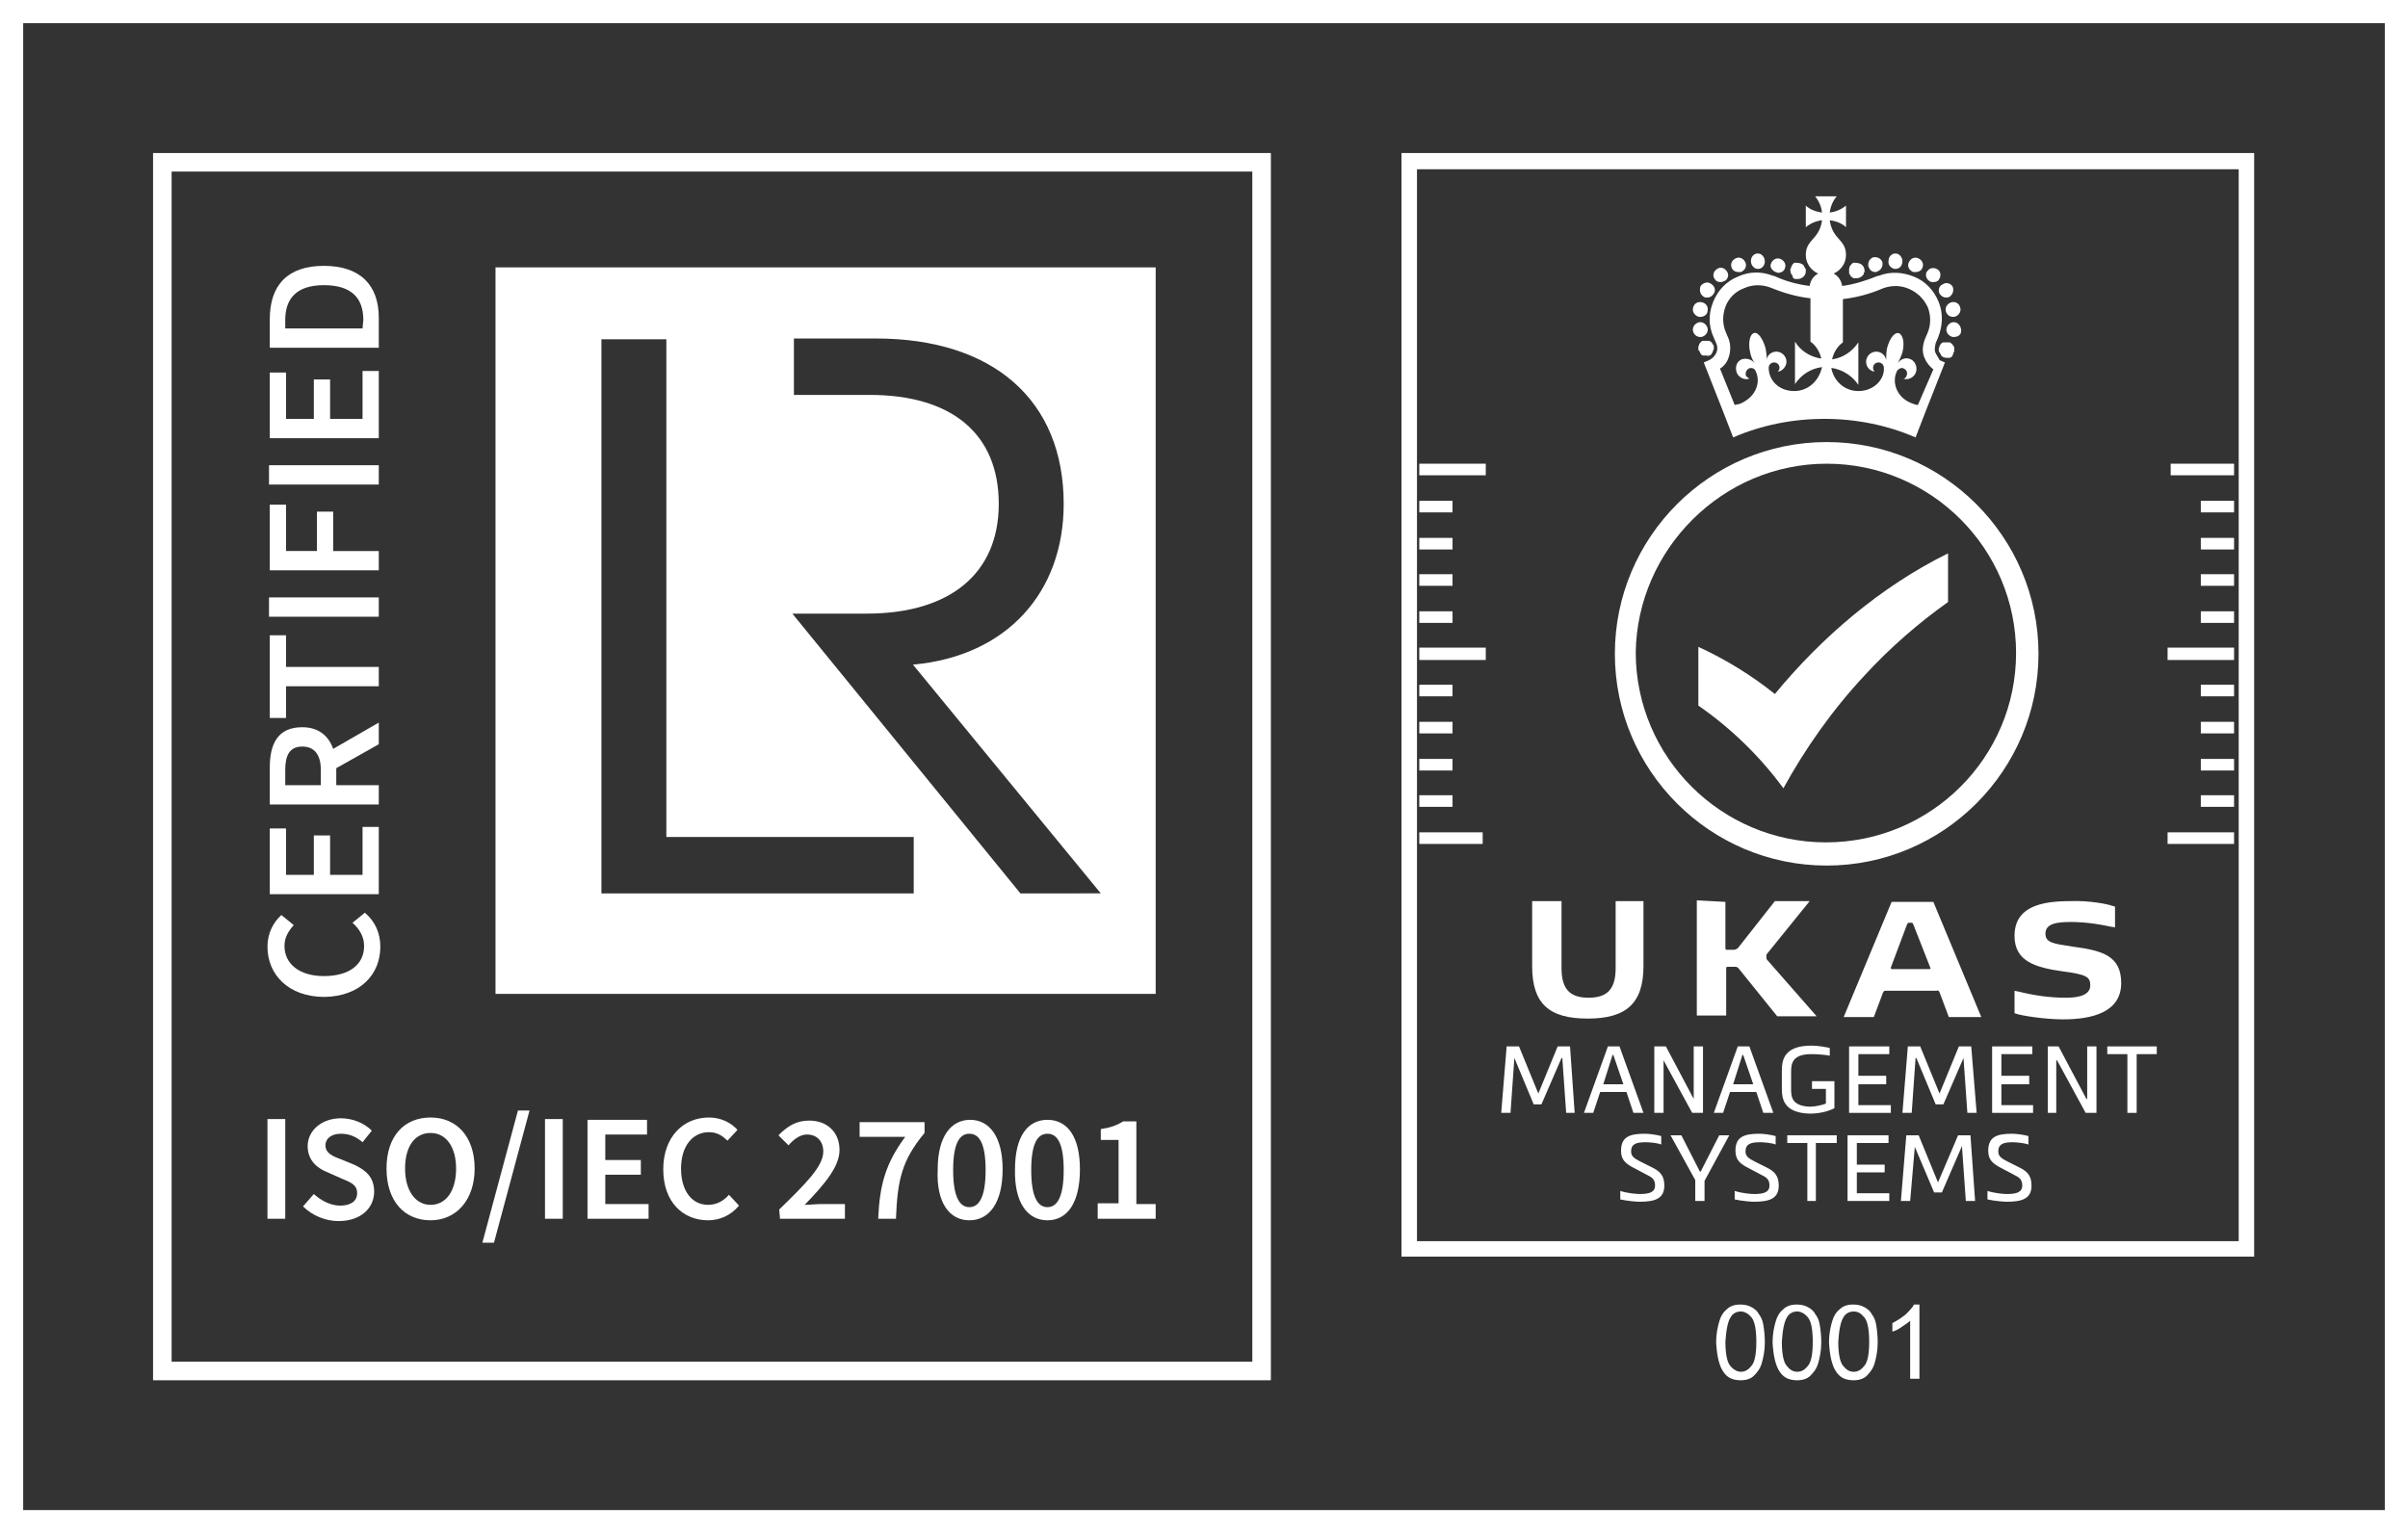 <svg xmlns="http://www.w3.org/2000/svg" xmlns:xlink="http://www.w3.org/1999/xlink" id="Layer_1" x="0px" y="0px" viewBox="0 0 311.5 198.4" style="enable-background:new 0 0 311.5 198.4;" xml:space="preserve"><rect x="0" y="0" width="311.5" height="198.4" fill="#333333" stroke="none"/><style type="text/css">	.st0{fill:#FFFFFF;}</style><g>	<path class="st0" d="M311.5,198.4H0V0h311.5V198.4z M3,195.4h305.5V3H3V195.4z"></path>	<path class="st0" d="M164.4,178.6H19.8V19.8h144.6L164.4,178.6L164.4,178.6z M22.2,176.2H162v-154H22.2V176.2z"></path>	<path class="st0" d="M49.2,122.5c0-1.8-0.7-3.3-2-4.4l-1.6,1.3c0.9,0.8,1.5,1.8,1.5,3c0,2.4-1.9,3.9-5.2,3.9  c-3.2,0-5.1-1.6-5.1-3.9c0-1.1,0.5-1.9,1.2-2.7l-1.6-1.3c-1,0.9-1.8,2.3-1.8,4.1c0,3.6,2.7,6.5,7.4,6.5  C46.6,128.9,49.2,126.1,49.2,122.5L49.2,122.5z M49,115.7V107h-2.1v6.2h-4.2v-5.1h-2.1v5.1H37v-6h-2.1v8.5H49L49,115.7z M49,104.1  v-2.5h-5.5v-2.2l5.5-3.1v-2.8l-5.9,3.4c-0.6-1.7-1.9-2.8-4-2.8c-3.2,0-4.2,2.2-4.2,5.2v4.8H49L49,104.1z M41.5,101.6h-4.6v-2  c0-1.9,0.6-3,2.2-3c1.6,0,2.4,1.1,2.4,3L41.5,101.6L41.5,101.6z M49,88.8v-2.5H37v-4.1h-2.1v10.7H37v-4.1H49L49,88.8z M49,79.8  v-2.5H34.8v2.5H49L49,79.8z M49,73.8v-2.5h-5.9v-5.1H41v5.1h-4v-6h-2.1v8.5H49L49,73.8z M49,62.7v-2.5H34.8v2.5H49L49,62.7z   M49,56.7V48h-2.1v6.2h-4.2v-5.1h-2.1v5.1H37v-6h-2.1v8.5H49L49,56.7z M49,45v-3.9c0-4.2-2.4-6.7-7.1-6.7s-7,2.5-7,6.9V45H49L49,45  z M46.9,42.5h-10v-1.1c0-2.8,1.5-4.5,5-4.5s5.1,1.6,5.1,4.5L46.9,42.5L46.9,42.5z"></path>	<path class="st0" d="M64.1,34.6v94h85.4v-94C149.5,34.6,64.1,34.6,64.1,34.6z M118.2,115.6H77.8V43.9h8.4v64.4h32L118.2,115.6  L118.2,115.6z M132,115.6l-29.5-36.2h9.6c10.8,0,17.1-5.2,17.1-14.2s-6-14.1-16.7-14.1h-9.8v-7.3h10.6c15.2,0,24.3,8,24.3,21.4  c0,11.4-7.3,19.7-19.5,20.8l24.3,29.6H132L132,115.6z"></path>	<polygon class="st0" points="199.4,142.9 198.4,142.9 195.9,136.9 195.9,136.9 195.4,144 194.2,144 194.9,135.4 196.5,135.4   199,141.5 201.5,135.4 203.1,135.4 203.7,144 202.6,144 202.1,136.9 202,136.9  "></polygon>	<path class="st0" d="M211.3,144l-0.9-2.7H207l-0.9,2.7h-1.2l3.1-8.6h1.5l3.1,8.6H211.3L211.3,144z M207.4,140.3h2.6l-1.3-3.8h-0.1  L207.4,140.3L207.4,140.3z"></path>	<polygon class="st0" points="219.1,142.2 219.1,142.2 219.1,135.4 220.3,135.4 220.3,144 218.9,144 215.2,137.2 215.2,137.2   215.2,144 214,144 214,135.4 215.5,135.4  "></polygon>	<path class="st0" d="M228.1,144l-0.9-2.7h-3.4l-0.9,2.7h-1.2l3.1-8.6h1.5l3.1,8.6H228.1L228.1,144z M224.2,140.3h2.6l-1.3-3.8h-0.1  L224.2,140.3L224.2,140.3z"></path>	<path class="st0" d="M234.1,144.1c-3.5-0.1-3.6-2.1-3.6-3.3v-2.2c0-1.2,0.1-3.3,3.8-3.3c1,0,1.9,0.2,2.4,0.3v1  c-0.5-0.1-1.5-0.2-2.4-0.2c-2.5,0-2.6,1.3-2.6,2.3v2.2c0,0.9,0,2.2,2.4,2.3c0.7,0,1.6-0.2,2.1-0.4v-1.9h-1.8v-1h2.9v3.5  C236.5,143.8,235.4,144.1,234.1,144.1L234.1,144.1L234.1,144.1z"></path>	<polygon class="st0" points="239.2,144 239.2,135.4 244.4,135.4 244.4,136.4 240.4,136.4 240.4,139.2 244,139.2 244,140.3   240.4,140.3 240.4,143 244.6,143 244.6,144  "></polygon>	<polygon class="st0" points="251.4,142.9 250.4,142.9 247.9,136.9 247.8,136.9 247.3,144 246.1,144 246.8,135.4 248.4,135.4   250.9,141.5 253.4,135.4 255,135.4 255.7,144 254.5,144 254,136.9 254,136.9  "></polygon>	<polygon class="st0" points="257.7,144 257.7,135.4 262.9,135.4 262.9,136.4 258.9,136.4 258.9,139.2 262.5,139.2 262.5,140.3   258.9,140.3 258.9,143 263,143 263,144  "></polygon>	<polygon class="st0" points="269.9,142.2 270,142.2 270,135.4 271.2,135.4 271.2,144 269.8,144 266.1,137.2 266,137.2 266,144   264.9,144 264.9,135.4 266.3,135.4  "></polygon>	<polygon class="st0" points="275.2,136.4 272.6,136.4 272.6,135.4 279,135.4 279,136.4 276.4,136.4 276.4,144 275.2,144  "></polygon>	<path class="st0" d="M212.9,147.8c-1.2,0-1.9,0.2-1.9,1.2c0,0.6,0.4,0.9,1.2,1.3l1.6,0.8c1,0.5,1.5,1.1,1.5,2.3  c0,1.7-1.2,2.1-3.2,2.1c-0.4,0-1.6-0.1-2.5-0.3v-1.1c0.9,0.3,2.1,0.4,2.5,0.4c1.2,0,2-0.2,2-1.1c0-0.7-0.3-1-0.9-1.3l-1.7-0.9  c-1.2-0.6-1.8-1.1-1.8-2.3c0-1.8,1.1-2.2,3.1-2.2c0.4,0,1.4,0.1,2.1,0.3v1.1C214.5,147.9,213.4,147.8,212.9,147.8L212.9,147.8  L212.9,147.8z"></path>	<polygon class="st0" points="219.9,151.6 220,151.6 222.4,146.9 223.7,146.9 220.5,152.8 220.5,155.4 219.3,155.4 219.3,152.7   216.1,146.9 217.5,146.9  "></polygon>	<path class="st0" d="M227.7,147.8c-1.2,0-1.9,0.2-1.9,1.2c0,0.6,0.4,0.9,1.2,1.3l1.6,0.8c1,0.5,1.5,1.1,1.5,2.3  c0,1.7-1.2,2.1-3.2,2.1c-0.4,0-1.6-0.1-2.5-0.3v-1.1c0.9,0.3,2.1,0.4,2.5,0.4c1.2,0,2-0.2,2-1.1c0-0.7-0.3-1-0.9-1.3l-1.7-0.9  c-1.2-0.6-1.8-1.1-1.8-2.3c0-1.8,1.1-2.2,3.1-2.2c0.4,0,1.4,0.1,2.1,0.3v1.1C229.3,147.9,228.2,147.8,227.7,147.8L227.7,147.8  L227.7,147.8z"></path>	<polygon class="st0" points="233.8,147.9 231.2,147.9 231.2,146.9 237.6,146.9 237.6,147.9 234.9,147.9 234.9,155.4 233.8,155.4    "></polygon>	<polygon class="st0" points="239,155.4 239,146.9 244.3,146.9 244.3,147.9 240.2,147.9 240.2,150.7 243.8,150.7 243.8,151.7   240.2,151.7 240.2,154.4 244.4,154.4 244.4,155.4  "></polygon>	<polygon class="st0" points="251.2,154.3 250.2,154.3 247.7,148.4 247.7,148.4 247.1,155.4 245.9,155.4 246.6,146.9 248.2,146.9   250.7,153 253.3,146.9 254.9,146.9 255.5,155.4 254.3,155.4 253.8,148.3 253.8,148.3  "></polygon>	<path class="st0" d="M260.4,147.8c-1.2,0-1.9,0.2-1.9,1.2c0,0.6,0.4,0.9,1.2,1.3l1.6,0.8c1,0.5,1.5,1.1,1.5,2.3  c0,1.7-1.2,2.1-3.2,2.1c-0.4,0-1.6-0.1-2.5-0.3v-1.1c0.9,0.3,2.1,0.4,2.5,0.4c1.2,0,2-0.2,2-1.1c0-0.7-0.3-1-0.9-1.3l-1.7-0.9  c-1.2-0.6-1.8-1.1-1.8-2.3c0-1.8,1.1-2.2,3.1-2.2c0.4,0,1.4,0.1,2.1,0.3v1.1C261.9,147.9,260.8,147.8,260.4,147.8L260.4,147.8  L260.4,147.8z"></path>	<path class="st0" d="M229.6,89.8c-3-2.4-6.4-4.5-9.9-6.1v2.1v1.8v0.3v1.4v2c4.2,2.9,8,6.6,11,10.7l0,0c2.8-5.1,6.3-10.1,10.5-14.6  c3.3-3.6,7-6.8,10.8-9.5v-0.4v-2.1v-1V73v-1.4C243.3,75.9,235.7,82.4,229.6,89.8L229.6,89.8L229.6,89.8z"></path>	<path class="st0" d="M221.4,45.8c0,0,0.1-0.1,0.1-0.2c0,0,0.1-0.1,0.1-0.2c0-0.1,0-0.1,0.1-0.2c0-0.1,0-0.1,0-0.2  c0-0.1,0-0.1,0-0.2c0-0.1,0-0.1-0.1-0.2s-0.1-0.1-0.1-0.2l-0.1-0.1l-0.1-0.1c-0.1,0-0.1-0.1-0.2-0.1c-0.1,0-0.1,0-0.2,0  c-0.1,0-0.2,0-0.4,0c-0.1,0-0.1,0-0.2,0s-0.1,0-0.2,0.1c-0.1,0-0.1,0.1-0.1,0.1l-0.1,0.1c0,0-0.1,0.1-0.1,0.2c0,0.1,0,0.1-0.1,0.2  c0,0.1,0,0.1,0,0.2c0,0.1,0,0.1,0,0.2c0,0.1,0,0.1,0.1,0.2s0.1,0.1,0.1,0.2c0,0,0.1,0.1,0.1,0.2l0.1,0.1c0.1,0,0.1,0.1,0.2,0.1  c0.1,0,0.1,0,0.2,0s0.1,0,0.2,0C221,46.1,221.3,46,221.4,45.8"></path>	<path class="st0" d="M220.4,38.4c0.1,0.1,0.3,0.1,0.5,0.1c0.3,0,0.6-0.2,0.8-0.5c0.3-0.5,0.1-1-0.4-1.3c-0.4-0.3-1-0.1-1.3,0.3  C219.8,37.5,219.9,38.1,220.4,38.4"></path>	<path class="st0" d="M222.6,36.5c0.2,0,0.4-0.1,0.6-0.2c0.4-0.3,0.5-0.9,0.1-1.3c-0.3-0.4-0.9-0.5-1.3-0.1  c-0.4,0.3-0.5,0.9-0.1,1.3C222,36.4,222.3,36.5,222.6,36.5"></path>	<path class="st0" d="M224.9,35.2c0.1,0,0.2,0,0.3,0c0.5-0.2,0.8-0.7,0.6-1.2s-0.7-0.8-1.2-0.6s-0.8,0.7-0.6,1.2  C224.1,35,224.5,35.2,224.9,35.2"></path>	<path class="st0" d="M227.4,34.8c0.5,0,0.9-0.4,0.9-1c0-0.5-0.4-1-0.9-1s-0.9,0.4-0.9,1C226.5,34.3,226.9,34.8,227.4,34.8"></path>	<path class="st0" d="M229.7,35.2c0.1,0,0.2,0.1,0.3,0.1c0.4,0,0.8-0.2,0.9-0.6c0.2-0.5-0.1-1-0.6-1.2s-1,0.1-1.2,0.6  C228.9,34.5,229.2,35,229.7,35.2"></path>	<path class="st0" d="M219.8,41c0.1,0,0.1,0,0.2,0c0.4,0,0.9-0.3,0.9-0.8c0.1-0.5-0.2-1-0.8-1.1c-0.5-0.1-1,0.2-1.1,0.8  C218.9,40.4,219.3,40.9,219.8,41"></path>	<path class="st0" d="M220.1,43.6c0.5-0.1,0.9-0.6,0.8-1.1l0,0c-0.1-0.5-0.6-0.9-1.1-0.8s-0.9,0.6-0.8,1.1c0.1,0.5,0.5,0.8,0.9,0.8  C220,43.6,220.1,43.6,220.1,43.6"></path>	<path class="st0" d="M232,36c0.1,0,0.1,0.1,0.2,0.1c0.1,0,0.1,0,0.2,0s0.1,0,0.2,0c0.2,0,0.5-0.1,0.7-0.3s0.3-0.4,0.3-0.7  c0-0.1,0-0.1,0-0.2c0-0.1,0-0.1-0.1-0.2c0-0.1-0.1-0.1-0.1-0.2s-0.1-0.1-0.1-0.2c-0.2-0.2-0.6-0.3-0.9-0.3c-0.1,0-0.1,0-0.2,0  s-0.1,0-0.2,0.1s-0.1,0.1-0.1,0.1s-0.1,0.1-0.1,0.2c0,0-0.1,0.1-0.1,0.2c0,0.1,0,0.1-0.1,0.2c0,0.1,0,0.1,0,0.2  c0,0.2,0.1,0.5,0.3,0.7C231.9,35.9,231.9,35.9,232,36"></path>	<path class="st0" d="M252.7,44.8c0-0.1-0.1-0.1-0.1-0.2l-0.1-0.1l-0.1-0.1c-0.1,0-0.1-0.1-0.2-0.1c-0.1,0-0.1,0-0.2,0  c-0.1,0-0.2,0-0.4,0c-0.1,0-0.1,0-0.2,0s-0.1,0-0.2,0.1c-0.1,0-0.1,0.1-0.1,0.1l-0.1,0.1c0,0-0.1,0.1-0.1,0.2c0,0.1,0,0.1-0.1,0.2  c0,0.1,0,0.1,0,0.2c0,0.1,0,0.1,0,0.2c0,0.1,0,0.1,0.1,0.2s0.1,0.1,0.1,0.2c0,0,0.1,0.1,0.1,0.2c0.2,0.2,0.4,0.3,0.7,0.3  c0.1,0,0.1,0,0.2,0c0.1,0,0.1,0,0.2,0s0.1,0,0.2-0.1c0.1,0,0.1-0.1,0.1-0.1c0.1,0,0.1-0.1,0.1-0.2c0,0,0.1-0.1,0.1-0.2  c0-0.1,0-0.1,0.1-0.2c0-0.1,0-0.1,0-0.2c0-0.1,0-0.1,0-0.2C252.8,44.9,252.8,44.8,252.7,44.8"></path>	<path class="st0" d="M247.5,35.2c0.1,0,0.2,0,0.3,0c0.4,0,0.8-0.2,0.9-0.6c0.2-0.5-0.1-1-0.6-1.2s-1,0.1-1.2,0.6S247,35,247.5,35.2  "></path>	<path class="st0" d="M249.5,36.3c0.2,0.2,0.4,0.2,0.6,0.2c0.3,0,0.6-0.1,0.7-0.3c0.3-0.4,0.3-1-0.1-1.3c-0.4-0.3-1-0.3-1.3,0.1  C249,35.3,249.1,36,249.5,36.3"></path>	<path class="st0" d="M250.9,38c0.2,0.3,0.5,0.5,0.8,0.5c0.2,0,0.3,0,0.5-0.1c0.4-0.3,0.6-0.8,0.4-1.3c-0.3-0.5-0.9-0.6-1.3-0.3  C250.8,37,250.7,37.6,250.9,38"></path>	<path class="st0" d="M245.2,34.8c0.5,0,0.9-0.4,0.9-1c0-0.5-0.4-1-0.9-1l0,0c-0.5,0-0.9,0.4-0.9,1  C244.2,34.3,244.7,34.8,245.2,34.8"></path>	<path class="st0" d="M252.5,39.1c-0.5,0.1-0.9,0.6-0.8,1.1c0.1,0.5,0.5,0.8,0.9,0.8c0.1,0,0.1,0,0.2,0c0.5-0.1,0.9-0.6,0.8-1.1  C253.5,39.3,253,39,252.5,39.1"></path>	<path class="st0" d="M252.9,41.7c-0.5-0.1-1,0.3-1.1,0.8s0.3,1,0.8,1.1c0.1,0,0.1,0,0.2,0c0.5,0,0.9-0.3,0.9-0.8  C253.7,42.3,253.4,41.8,252.9,41.7"></path>	<path class="st0" d="M242.6,35.2c0.1,0,0.2,0,0.3-0.1c0.5-0.2,0.7-0.7,0.6-1.2c-0.2-0.5-0.7-0.7-1.2-0.6c-0.5,0.2-0.7,0.7-0.6,1.2  C241.9,35,242.2,35.2,242.6,35.2"></path>	<path class="st0" d="M239.3,35.5c0,0.1,0.1,0.1,0.1,0.2s0.1,0.1,0.1,0.1l0.1,0.1c0.1,0,0.1,0.1,0.2,0.1c0.1,0,0.1,0,0.2,0  s0.1,0,0.2,0c0.2,0,0.5-0.1,0.7-0.3l0.1-0.1c0,0,0.1-0.1,0.1-0.2c0-0.1,0-0.1,0.1-0.2c0-0.1,0-0.1,0-0.2c0-0.2-0.1-0.5-0.3-0.7  S240.3,34,240,34c-0.1,0-0.1,0-0.2,0s-0.1,0-0.2,0.1s-0.1,0.1-0.1,0.1c-0.2,0.2-0.3,0.4-0.3,0.7c0,0.1,0,0.1,0,0.2  C239.2,35.4,239.2,35.5,239.3,35.5"></path>	<path class="st0" d="M250.4,45.7c-0.2-0.4-0.1-0.8,0-1.3l0.3-0.7c0.6-1.5,0.7-3.1,0.1-4.6c-0.6-1.5-1.7-2.7-3.2-3.3  s-3.1-0.7-4.6-0.1h-0.1l0,0c-1.5,0.6-3,1.1-4.6,1.3c-0.1-0.7-0.5-1.3-1.1-1.6c0.9-0.4,1.6-1.3,1.6-2.4c0-0.7-0.2-1.2-0.6-1.7l0,0  l-0.6-0.7c-0.5-0.6-0.8-1.3-0.9-2.1c0.8,0.1,1.6,0.4,2.1,0.9v-2.8c-0.6,0.5-1.3,0.8-2.1,0.9c0.1-0.8,0.4-1.5,0.9-2.1h-1.4h-1.4  c0.5,0.6,0.8,1.3,0.9,2.1c-0.8-0.1-1.6-0.4-2.1-0.9v2.8c0.6-0.5,1.3-0.8,2.1-0.9c-0.1,0.8-0.4,1.5-0.9,2.1l-0.6,0.7l0,0  c-0.4,0.5-0.6,1-0.6,1.7c0,1.1,0.7,2,1.6,2.4c-0.6,0.3-1,0.9-1.1,1.6c-1.6-0.2-3.1-0.6-4.6-1.3h-0.1c-1.5-0.6-3.1-0.6-4.6,0.1  c-1.5,0.6-2.6,1.8-3.2,3.3c-0.6,1.5-0.6,3.1,0.1,4.6l0.3,0.7c0.2,0.4,0.2,0.9,0,1.3c-0.2,0.4-0.5,0.7-0.9,0.9l-0.7,0.3l2.6,6.6  l1.2,3.1c3.7-1.6,7.7-2.4,11.8-2.4s8.1,0.8,11.8,2.4l1.2-3.1l2.6-6.6l-0.7-0.3C250.9,46.5,250.6,46.1,250.4,45.7 M236.3,28.1  L236.3,28.1L236.3,28.1L236.3,28.1L236.3,28.1L236.3,28.1z M232.1,50.6c-2,0-3.3-1.4-3.3-3c0-0.4,0.3-0.7,0.7-0.7s0.7,0.3,0.7,0.7  c0,0.2-0.1,0.3-0.2,0.5c0.6-0.1,1.1-0.7,1.1-1.3c0-0.7-0.6-1.3-1.3-1.3s-1.2,0.5-1.3,1.1l0,0c0.1-0.4,0-0.9-0.1-1.5  c-0.3-1.2-1-2.2-1.5-2l0,0c-0.5,0.1-0.8,1.2-0.5,2.5c0.1,0.5,0.3,1,0.6,1.4l0,0c-0.4-0.5-1.1-0.7-1.7-0.5c-0.7,0.3-0.9,1.1-0.6,1.8  c0.3,0.6,1,0.9,1.6,0.7c-0.1-0.1-0.3-0.2-0.4-0.3c-0.2-0.4,0-0.8,0.3-1c0.4-0.2,0.8,0,0.9,0.3c0.7,1.4,0.1,3.2-1.7,4.1  c-0.3,0.2-0.6,0.2-1,0.3l-1.9-4.7c0.5-0.3,0.9-0.8,1.1-1.4c0.3-0.8,0.3-1.7,0-2.5l-0.3-0.7c-0.5-1.1-0.5-2.3-0.1-3.4  c0.4-1.1,1.3-2,2.4-2.4c1.1-0.5,2.3-0.5,3.4-0.1c1.7,0.7,3.4,1.2,5.2,1.4v4.1v1.5c0.7,0.5,1.2,1.3,1.4,2.2c-1.4-0.2-2.7-1-3.4-2.2  v5.5c0.8-1.2,2-2,3.5-2.2C235.3,49.3,233.9,50.6,232.1,50.6 M248.1,52.4c-0.3,0-0.7-0.2-1-0.3c-1.8-0.8-2.4-2.7-1.7-4.1  c0.2-0.3,0.6-0.5,0.9-0.3c0.4,0.2,0.5,0.6,0.3,1c-0.1,0.2-0.2,0.3-0.4,0.3c0.6,0.2,1.3-0.1,1.6-0.7c0.3-0.7,0-1.5-0.6-1.8  s-1.3-0.1-1.7,0.5l0,0c0.2-0.4,0.4-0.8,0.6-1.4c0.3-1.2,0.1-2.3-0.5-2.5l0,0c-0.6-0.1-1.2,0.8-1.5,2c-0.1,0.5-0.1,1.1-0.1,1.5l0,0  c-0.1-0.6-0.6-1.1-1.3-1.1s-1.3,0.6-1.3,1.3s0.5,1.2,1.1,1.3c-0.1-0.1-0.2-0.3-0.2-0.5c0-0.4,0.3-0.7,0.7-0.7s0.7,0.3,0.7,0.7  c0.1,1.5-1.3,3-3.3,3c-1.8,0-3.2-1.3-3.5-3c1.4,0.2,2.7,1,3.5,2.2v-5.5c-0.8,1.2-2,2-3.4,2.2c0.2-0.9,0.7-1.7,1.4-2.2v-1.5v-4.1  c1.8-0.2,3.6-0.7,5.2-1.4c1.1-0.4,2.3-0.4,3.4,0.1c1.1,0.5,1.9,1.3,2.4,2.4c0.4,1.1,0.4,2.3-0.1,3.4l-0.3,0.7  c-0.3,0.8-0.4,1.7,0,2.5c0.2,0.5,0.6,1,1.1,1.4L248.1,52.4L248.1,52.4L248.1,52.4z"></path>	<path class="st0" d="M236.3,60c13.5,0,24.5,11,24.5,24.5s-11,24.5-24.6,24.5c-13.5,0-24.6-11-24.6-24.6  C211.8,71.1,222.8,60,236.3,60 M236.3,57.2c-15.1,0-27.4,12.3-27.4,27.4s12.3,27.4,27.4,27.4c15.1,0,27.4-12.3,27.4-27.4  S251.4,57.2,236.3,57.2L236.3,57.2L236.3,57.2L236.3,57.2z"></path>	<path class="st0" d="M205.5,129.1c2.2,0,3.5-0.9,3.5-3.8v-8.7h3.6v8.4c0,4.8-2.2,6.8-7.2,6.8s-7.2-1.9-7.2-6.8v-8.4h3.8v8.7  C202,128.2,203.3,129.1,205.5,129.1L205.5,129.1L205.5,129.1z"></path>	<path class="st0" d="M223.2,116.7v6c0,0.2,0.1,0.2,0.2,0.2h0.9c0.2,0,0.3-0.1,0.5-0.2l4.8-6.1h4.5l-5.5,6.8  c-0.1,0.1-0.1,0.2-0.1,0.3v0.2c0,0.1,0,0.2,0.1,0.3l6.4,7.3h-5.1l-5-6.2c-0.1-0.1-0.2-0.2-0.4-0.2h-1c-0.2,0-0.2,0.1-0.2,0.2v6.1  h-3.8v-14.9L223.2,116.7L223.2,116.7z"></path>	<path class="st0" d="M252.1,131.6l-1.2-3.2c-0.1-0.2-0.2-0.3-0.4-0.2c-0.5,0-2,0-3.4,0s-2.6,0-3.1,0c-0.2,0-0.3,0-0.4,0.2l-1.2,3.2  h-3.9l6.2-14.9h5.4l6.2,14.9H252.1L252.1,131.6z M249.6,125.4c0.1,0,0.2-0.1,0.1-0.2l-2.2-5.6c-0.1-0.2-0.1-0.2-0.3-0.2H247  c-0.1,0-0.2,0-0.3,0.2l-2.1,5.6c0,0.1,0,0.2,0.1,0.2H249.6L249.6,125.4L249.6,125.4z"></path>	<path class="st0" d="M273.2,117.2c0.3,0.1,0.4,0.1,0.4,0.1v0.9v1.3v0.5c0,0-0.5-0.1-0.6-0.1c-0.9-0.2-2.9-0.6-5.1-0.6  c-1.8,0-3.3,0.2-3.3,1.5c0,1.2,1,1.3,3.6,1.7c3.8,0.5,6.2,1.2,6.2,4.7c0,3.8-3.8,4.7-7.5,4.7c-2.5,0-5.4-0.5-6-0.7  c-0.3-0.1-0.3-0.1-0.3-0.1V130v-1.4v-0.4c0,0,0.4,0.1,0.5,0.1c2,0.5,4,0.8,6.1,0.8c1.1,0,3.2-0.1,3.2-1.6c0-1.1-0.5-1.4-3.5-1.8  c-3.6-0.5-6.3-1.3-6.3-4.6c0-3.8,3.5-4.5,7.2-4.5C270.3,116.5,272.7,117,273.2,117.2L273.2,117.2L273.2,117.2z"></path>	<polygon class="st0" points="192.2,61.5 183.6,61.5 183.6,60 192.2,60  "></polygon>	<polygon class="st0" points="192.2,85.4 183.6,85.4 183.6,83.8 192.2,83.8  "></polygon>	<polygon class="st0" points="187.9,66.3 183.6,66.3 183.6,64.8 187.9,64.8  "></polygon>	<polygon class="st0" points="187.9,71.1 183.6,71.1 183.6,69.6 187.9,69.6  "></polygon>	<polygon class="st0" points="187.9,75.8 183.6,75.8 183.6,74.3 187.9,74.3  "></polygon>	<polygon class="st0" points="187.9,80.6 183.6,80.6 183.6,79.1 187.9,79.1  "></polygon>	<polygon class="st0" points="191.8,109.2 183.6,109.2 183.6,107.7 191.8,107.7  "></polygon>	<polygon class="st0" points="187.9,90.1 183.6,90.1 183.6,88.6 187.9,88.6  "></polygon>	<polygon class="st0" points="187.9,94.9 183.6,94.9 183.6,93.4 187.9,93.4  "></polygon>	<polygon class="st0" points="187.9,99.7 183.6,99.7 183.6,98.2 187.9,98.2  "></polygon>	<polygon class="st0" points="187.9,104.4 183.6,104.4 183.6,102.9 187.9,102.9  "></polygon>	<polygon class="st0" points="289,109.2 280.4,109.2 280.4,107.7 289,107.7  "></polygon>	<polygon class="st0" points="289,85.4 280.4,85.4 280.4,83.8 289,83.8  "></polygon>	<polygon class="st0" points="289,104.4 284.7,104.4 284.7,102.9 289,102.9  "></polygon>	<polygon class="st0" points="289,99.7 284.7,99.7 284.7,98.2 289,98.2  "></polygon>	<polygon class="st0" points="289,94.9 284.7,94.9 284.7,93.4 289,93.4  "></polygon>	<polygon class="st0" points="289,90.1 284.7,90.1 284.7,88.6 289,88.6  "></polygon>	<polygon class="st0" points="289,61.5 280.8,61.5 280.8,60 289,60  "></polygon>	<polygon class="st0" points="289,80.6 284.7,80.6 284.7,79.1 289,79.1  "></polygon>	<polygon class="st0" points="289,75.8 284.7,75.8 284.7,74.3 289,74.3  "></polygon>	<polygon class="st0" points="289,71.1 284.7,71.1 284.7,69.6 289,69.6  "></polygon>	<polygon class="st0" points="289,66.3 284.7,66.3 284.7,64.8 289,64.8  "></polygon>	<path class="st0" d="M291.6,162.6H181.3V19.8h110.3V162.6z M183.3,160.6h106.3V21.9H183.3V160.6z"></path>	<path class="st0" d="M223,177.6c0.5,0.7,1.2,1,2.2,1c0.7,0,1.3-0.2,1.7-0.6s0.8-0.9,1-1.6s0.4-1.6,0.4-2.7c0-0.9-0.1-1.7-0.2-2.3  c-0.1-0.6-0.3-1-0.6-1.4c-0.2-0.4-0.6-0.7-1-0.9s-0.8-0.3-1.4-0.3c-0.7,0-1.3,0.2-1.7,0.6c-0.5,0.4-0.8,0.9-1,1.6s-0.4,1.6-0.4,2.7  C222.1,175.5,222.4,176.8,223,177.6L223,177.6L223,177.6L223,177.6z M223.9,170.4c0.3-0.5,0.8-0.7,1.3-0.7s1,0.3,1.4,0.8  s0.6,1.6,0.6,3.1c0,1.6-0.2,2.6-0.6,3.1c-0.4,0.5-0.8,0.8-1.4,0.8c-0.5,0-1-0.3-1.4-0.8s-0.6-1.6-0.6-3.1  C223.3,172.1,223.5,171,223.9,170.4L223.9,170.4L223.9,170.4L223.9,170.4z M230.3,177.6c0.5,0.7,1.2,1,2.2,1c0.7,0,1.3-0.2,1.7-0.6  s0.8-0.9,1-1.6s0.4-1.6,0.4-2.7c0-0.9-0.1-1.7-0.2-2.3c-0.1-0.6-0.3-1-0.6-1.4c-0.2-0.4-0.6-0.7-1-0.9s-0.8-0.3-1.4-0.3  c-0.7,0-1.3,0.2-1.7,0.6c-0.5,0.4-0.8,0.9-1,1.6s-0.4,1.6-0.4,2.7C229.4,175.5,229.7,176.8,230.3,177.6L230.3,177.6L230.3,177.6  L230.3,177.6z M231.2,170.4c0.3-0.5,0.8-0.7,1.3-0.7s1,0.3,1.4,0.8s0.6,1.6,0.6,3.1c0,1.6-0.2,2.6-0.6,3.1  c-0.4,0.5-0.8,0.8-1.4,0.8s-1-0.3-1.4-0.8s-0.6-1.6-0.6-3.1C230.6,172.1,230.8,171,231.2,170.4L231.2,170.4L231.2,170.4  L231.2,170.4z M237.6,177.6c0.5,0.7,1.2,1,2.2,1c0.7,0,1.3-0.2,1.7-0.6s0.8-0.9,1-1.6s0.4-1.6,0.4-2.7c0-0.9-0.1-1.7-0.2-2.3  c-0.1-0.6-0.3-1-0.6-1.4c-0.2-0.4-0.6-0.7-1-0.9s-0.8-0.3-1.4-0.3c-0.7,0-1.3,0.2-1.7,0.6c-0.5,0.4-0.8,0.9-1,1.6s-0.4,1.6-0.4,2.7  C236.7,175.5,237,176.8,237.6,177.6L237.6,177.6L237.6,177.6L237.6,177.6z M238.5,170.4c0.3-0.5,0.8-0.7,1.3-0.7  c0.6,0,1,0.3,1.4,0.8s0.6,1.6,0.6,3.1c0,1.6-0.2,2.6-0.6,3.1c-0.4,0.5-0.8,0.8-1.4,0.8s-1-0.3-1.4-0.8s-0.6-1.6-0.6-3.1  C237.9,172.1,238.1,171,238.5,170.4L238.5,170.4L238.5,170.4L238.5,170.4z M248.4,168.8h-0.8c-0.2,0.4-0.6,0.8-1.1,1.3  c-0.5,0.4-1.1,0.8-1.7,1.1v1.1c0.4-0.1,0.8-0.3,1.2-0.6s0.8-0.5,1.1-0.8v7.5h1.2v-9.6H248.4z"></path>	<path class="st0" d="M34.6,157.7h2.3v-12.9h-2.3V157.7L34.6,157.7z M39.2,156.1c1.2,1.2,2.9,1.9,4.6,1.9c2.9,0,4.6-1.7,4.6-3.8  c0-1.9-1.1-2.8-2.6-3.5l-1.7-0.7c-1.1-0.4-2-0.8-2-1.8c0-0.9,0.8-1.5,2-1.5c1.1,0,2,0.4,2.8,1.1l1.2-1.5c-1-1-2.5-1.6-4-1.6  c-2.5,0-4.3,1.6-4.3,3.6c0,1.9,1.3,2.9,2.6,3.4l1.8,0.8c1.2,0.5,2,0.8,2,1.9c0,1-0.8,1.6-2.2,1.6c-1.2,0-2.4-0.6-3.4-1.5  L39.2,156.1L39.2,156.1L39.2,156.1z M55.7,157.9c3.3,0,5.7-2.6,5.7-6.7c0-4.1-2.3-6.6-5.7-6.6S50,147,50,151.2  C50,155.4,52.3,157.9,55.7,157.9L55.7,157.9L55.7,157.9z M55.7,155.9c-2,0-3.3-1.9-3.3-4.7c0-2.9,1.3-4.6,3.3-4.6s3.3,1.8,3.3,4.6  C59,154.1,57.7,155.9,55.7,155.9L55.7,155.9L55.7,155.9z M62.4,160.8h1.5l4.6-17.1H67L62.4,160.8L62.4,160.8z M70.5,157.7h2.3  v-12.9h-2.3V157.7L70.5,157.7z M76,157.7h7.9v-1.9h-5.6V152h4.6v-1.9h-4.6v-3.3h5.4v-1.9H76V157.7L76,157.7z M85.8,151.3  c0,4.3,2.6,6.6,5.8,6.6c1.6,0,3-0.7,4-1.9l-1.3-1.4c-0.7,0.8-1.6,1.3-2.7,1.3c-2.1,0-3.5-1.8-3.5-4.7s1.5-4.7,3.6-4.7  c1,0,1.7,0.4,2.4,1.1l1.3-1.4c-0.8-0.9-2.1-1.6-3.7-1.6C88.4,144.6,85.8,147.1,85.8,151.3L85.8,151.3L85.8,151.3z M100.9,157.7h8.4  v-1.9h-3.1c-0.6,0-1.4,0.1-2.1,0.1c2.5-2.6,4.5-4.9,4.5-7.1c0-2.3-1.6-3.8-3.9-3.8c-1.7,0-2.8,0.7-4,1.9l1.3,1.3  c0.7-0.8,1.5-1.4,2.4-1.4c1.3,0,2.1,0.9,2.1,2.2c0,1.9-2.2,4.1-5.7,7.5L100.9,157.7L100.9,157.7z M113.6,157.7h2.3  c0.2-4.9,0.7-7.5,3.7-11.1v-1.4h-8.4v1.9h5.9C114.6,150.5,113.8,153.2,113.6,157.7L113.6,157.7L113.6,157.7z M125.4,157.9  c2.6,0,4.3-2.3,4.3-6.6c0-4.2-1.7-6.4-4.2-6.4s-4.2,2.2-4.2,6.4C121.1,155.6,122.8,157.9,125.4,157.9L125.4,157.9L125.4,157.9z   M125.4,156.2c-1.2,0-2.1-1.2-2.1-4.8s0.9-4.7,2.1-4.7s2.1,1.1,2.1,4.7S126.6,156.2,125.4,156.2L125.4,156.2L125.4,156.2z   M135.5,157.9c2.6,0,4.2-2.3,4.2-6.6c0-4.2-1.6-6.4-4.2-6.4s-4.2,2.2-4.2,6.4C131.2,155.6,132.9,157.9,135.5,157.9L135.5,157.9  L135.5,157.9z M135.5,156.2c-1.2,0-2.1-1.2-2.1-4.8s0.9-4.7,2.1-4.7c1.2,0,2.1,1.1,2.1,4.7S136.7,156.2,135.5,156.2L135.5,156.2  L135.5,156.2z M142,157.7h7.5v-1.9H147v-10.7h-1.7c-0.8,0.5-1.6,0.8-2.9,1v1.4h2.3v8.2H142V157.7L142,157.7z"></path></g></svg>